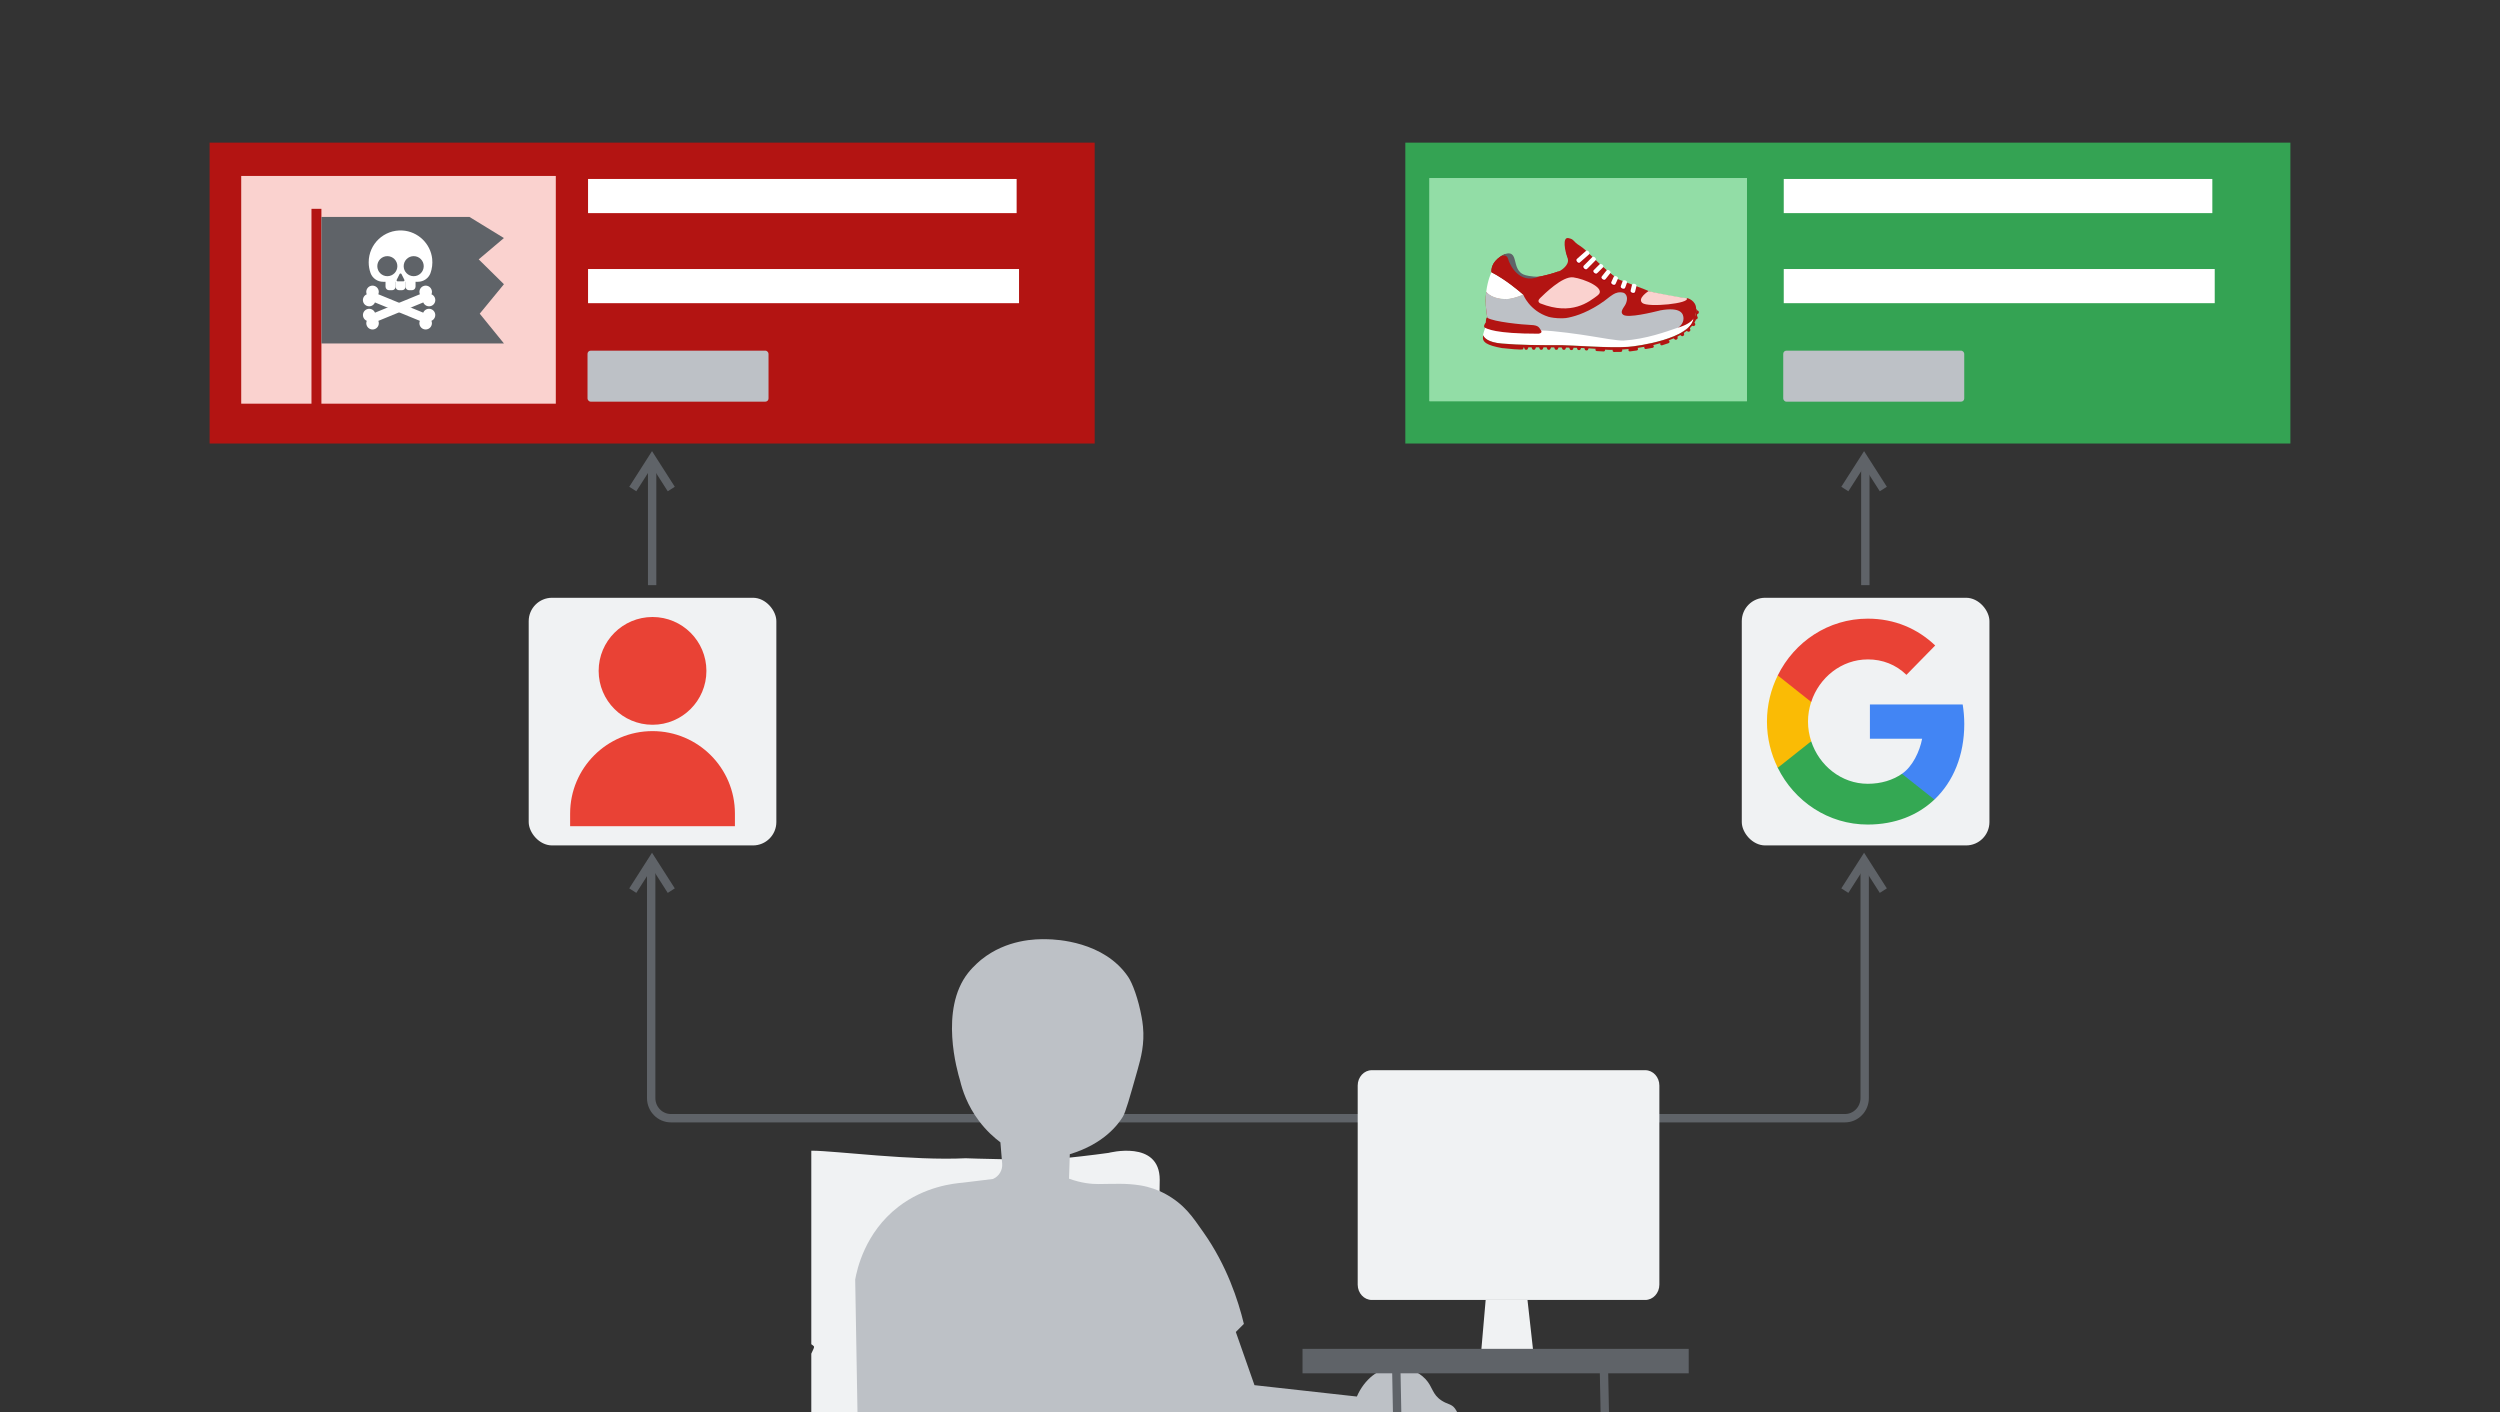 <?xml version="1.0" encoding="UTF-8"?>
<svg id="Layer_1" data-name="Layer 1" xmlns="http://www.w3.org/2000/svg" width="1494" height="844" xmlns:xlink="http://www.w3.org/1999/xlink" viewBox="0 0 1494 844">
  <rect x="0" y="0" width="1494" height="844" fill="#333333" stroke="none"/>
  <defs>
    <style>
      .cls-1, .cls-2 {
        fill: none;
      }

      .cls-3 {
        clip-path: url(#clippath);
      }

      .cls-4 {
        fill: #fabb05;
      }

      .cls-5 {
        fill: #fad2cf;
      }

      .cls-6 {
        fill: #f0f2f3;
      }

      .cls-7 {
        fill: #e94235;
      }

      .cls-8 {
        fill: #fff;
      }

      .cls-9, .cls-10 {
        fill: #92dda6;
      }

      .cls-11 {
        fill: #b31412;
      }

      .cls-12 {
        fill: #bdc1c6;
      }

      .cls-13 {
        fill: #ae0210;
      }

      .cls-14 {
        fill: #4285f4;
      }

      .cls-15 {
        fill: #34a353;
      }

      .cls-16 {
        fill: #34a853;
      }

      .cls-17 {
        fill: #5f6368;
      }

      .cls-2 {
        stroke: #5f6368;
        stroke-miterlimit: 10;
        stroke-width: 5px;
      }

      .cls-18 {
        clip-path: url(#clippath-1);
      }

      .cls-10 {
        fill-rule: evenodd;
      }
    </style>
    <clipPath id="clippath">
      <rect class="cls-1" x="484.83" y="538.24" width="399.37" height="305.6"/>
    </clipPath>
    <clipPath id="clippath-1">
      <rect class="cls-9" x="854.25" y="106.42" width="189.73" height="133.33"/>
    </clipPath>
  </defs>
  <path class="cls-2" d="M389.15,514.24v141.97c0,6.64,5.28,12.03,11.79,12.03h701.6c6.51,0,11.79-5.39,11.79-12.03v-141.97"/>
  <g>
    <g class="cls-3">
      <path class="cls-6" d="M577.3,692.18s42.64,1.61,58.3,0c15.65-1.61,26.91-3.22,26.91-3.22,0,0,30.54-8.04,30.54,16.08s-3.22,61.09-3.22,67.52-1.61,22.51-6.43,27.33c-4.82,4.82,1.61,6.43,4.82,17.68,3.22,11.25,4.82,41.8,6.43,53.05,1.61,11.25,1.61,59.48,1.61,59.48,0,0-1.61,19.29-35.37,17.68-33.76-1.61-159.76,0-159.76,0,0,0-33.16-1.61-31.55-22.51,1.61-20.9,4.82-80.38,4.82-90.03s12.85-28.94,12.05-30.54c-.8-1.61-12.05-6.43-12.05-16.08v-45.01c0-4.82-1.61-32.15-1.61-35.37s-.59-20.58,12.57-20.58,59.78,6.11,91.93,4.5Z"/>
      <path class="cls-12" d="M593.38,704.56c3.63-1.55,5.85-5.25,5.52-9.19-.35-4.24-.71-8.47-1.06-12.71-3.77-2.84-8.47-7-12.86-12.86-6.92-9.22-9.89-18.35-11.25-24.11-1.56-5.12-12.48-42.42,4.82-64.3,3.39-4.29,7.69-7.76,8.04-8.04,14.9-11.91,32.24-12.32,39.39-12.06,4.93,.1,33.75,1.13,48.23,22.51,2.57,3.8,6.1,13.25,8.04,24.11,.28,1.57,.59,3.31,.8,5.63,.97,10.31-1.15,18.41-3.22,25.72-4.8,16.98-7.2,25.47-8.84,28.13-2.72,4.41-11.07,16.13-31.67,22.36-.24,7.42-.23,7.2-.47,14.62,7.39,2.7,13.46,3.24,17.68,3.21,9.51-.06,16.19-.58,24.92,.8,5.48,.87,10.92,2.9,14.47,4.82,11.98,6.49,16.62,13.8,23.31,23.31,13.91,19.76,20.69,40.52,24.11,54.66l-4.82,4.82c5.19,14.78,5.96,17,11.15,31.78,20.4,2.27,40.8,4.53,61.19,6.8,4.38-10.16,13.04-17.21,22.51-17.68,6.2-.31,13.73,2.15,18.49,7.23,4.49,4.8,3.83,9.06,9.65,12.86,3.76,2.45,5.87,1.87,8.04,4.82,2.66,3.63,3.2,9.59,3.22,9.65-120.03,2.14-240.07,4.29-360.1,6.43-.54-31.08-1.07-62.16-1.61-93.24,1.06-5.87,5.75-27.97,25.72-43.41,15.89-12.28,33.27-14.01,38.58-14.47"/>
    </g>
    <g>
      <rect class="cls-17" x="778.39" y="806.08" width="230.78" height="14.61"/>
      <line class="cls-2" x1="834.4" y1="816.73" x2="834.97" y2="846.37"/>
      <line class="cls-2" x1="958.52" y1="818.33" x2="959.09" y2="847.97"/>
      <g>
        <path class="cls-6" d="M983.19,776.86h-163.38c-4.67,0-8.45-4.11-8.45-9.18v-118.95c0-5.07,3.78-9.18,8.45-9.18h163.38c4.67,0,8.45,4.11,8.45,9.18v118.95c0,5.07-3.78,9.18-8.45,9.18Z"/>
        <polygon class="cls-6" points="885.29 806.08 887.83 776.86 912.83 776.86 916.09 806.08 885.29 806.08"/>
      </g>
    </g>
  </g>
  <rect class="cls-11" x="125.27" y="85.24" width="528.91" height="179.81"/>
  <rect class="cls-8" x="351.42" y="106.95" width="256.12" height="20.41"/>
  <rect class="cls-8" x="351.42" y="160.77" width="257.55" height="20.41"/>
  <rect class="cls-12" x="351.1" y="209.56" width="108.17" height="30.47" rx="1.88" ry="1.88"/>
  <rect class="cls-1" x="157.54" y="103.21" width="118.87" height="121.2"/>
  <rect class="cls-15" x="839.82" y="85.24" width="528.91" height="179.81"/>
  <rect class="cls-8" x="1065.97" y="106.95" width="256.12" height="20.41"/>
  <rect class="cls-8" x="1065.97" y="160.77" width="257.55" height="20.41"/>
  <rect class="cls-12" x="1065.66" y="209.56" width="108.17" height="30.47" rx="1.88" ry="1.88"/>
  <rect class="cls-1" x="872.1" y="103.21" width="118.87" height="121.2"/>
  <g>
    <rect class="cls-9" x="854.25" y="106.42" width="189.73" height="133.33"/>
    <g class="cls-18">
      <polygon class="cls-10" points="840.86 100.48 1152.95 100.48 1152.95 239.76 840.86 239.76 840.86 100.48 840.86 100.48"/>
    </g>
  </g>
  <g>
    <rect class="cls-6" x="315.95" y="357.23" width="148" height="148" rx="13.97" ry="13.97"/>
    <g>
      <circle class="cls-7" cx="389.95" cy="400.92" r="32.2"/>
      <path class="cls-7" d="M389.95,436.91h0c27.18,0,49.24,22.06,49.24,49.24v7.58h-98.48v-7.58c0-27.18,22.06-49.24,49.24-49.24Z"/>
    </g>
  </g>
  <line class="cls-2" x1="389.72" y1="277.24" x2="389.72" y2="349.68"/>
  <line class="cls-2" x1="1114.72" y1="277.24" x2="1114.72" y2="349.68"/>
  <g>
    <rect class="cls-6" x="1040.89" y="357.23" width="148" height="148" rx="13.97" ry="13.97"/>
    <g>
      <path class="cls-14" d="M1173.85,432.62c0-4.03-.36-7.91-.95-11.65h-55.44v20.51h31.2c-1.45,7.6-5.72,16.62-12.06,20.97v15.38h19.4c11.32-10.71,17.85-26.49,17.85-45.2Z"/>
      <path class="cls-16" d="M1116.17,492.75c16.27,0,29.89-5.51,39.83-14.93l-19.4-15.38c-5.41,3.71-12.29,5.95-20.43,5.95-15.71,0-29.03-10.83-33.8-25.41h-19.98v15.84c9.91,20.1,30.24,33.93,53.78,33.93Z"/>
      <path class="cls-4" d="M1082.37,442.98c-1.22-3.72-1.91-7.67-1.91-11.76s.69-8.04,1.91-11.76v-15.84h-19.98c-4.1,8.31-6.46,17.66-6.46,27.6s2.36,19.29,6.46,27.6l19.98-15.84Z"/>
      <path class="cls-7" d="M1116.17,394.06c8.88,0,16.83,3.12,23.11,9.23h0s17.19-17.55,17.19-17.55c-10.44-9.94-24.06-16.03-40.3-16.03-23.54,0-43.87,13.82-53.78,33.93l19.98,15.84c4.77-14.58,18.09-25.41,33.8-25.41Z"/>
    </g>
  </g>
  <polyline class="cls-2" points="378.15 532.24 389.65 514.24 401.15 532.24"/>
  <polyline class="cls-2" points="1102.47 532.24 1113.97 514.24 1125.47 532.24"/>
  <polyline class="cls-2" points="378.15 292.24 389.65 274.24 401.15 292.24"/>
  <polyline class="cls-2" points="1102.47 292.24 1113.97 274.24 1125.47 292.24"/>
  <rect class="cls-5" x="144.15" y="105.15" width="188" height="136.09"/>
  <g>
    <rect class="cls-11" x="186.14" y="124.79" width="5.93" height="117.45"/>
    <polygon class="cls-17" points="280.52 129.62 192.06 129.64 192.08 205.26 301.15 205.24 286.69 187.45 301.15 169.85 286.08 155 301.14 142.26 280.52 129.62"/>
    <g>
      <path class="cls-8" d="M237.63,158.84h3.45c.71,0,1.3,.58,1.3,1.3v11.15c0,1.18-.96,2.14-2.14,2.14h-1.75c-1.18,0-2.14-.96-2.14-2.14v-11.15c0-.71,.58-1.3,1.3-1.3Z"/>
      <path class="cls-8" d="M231.67,158.85h3.45c.71,0,1.3,.58,1.3,1.3v11.15c0,1.18-.96,2.14-2.14,2.14h-1.75c-1.18,0-2.14-.96-2.14-2.14v-11.15c0-.71,.58-1.3,1.3-1.3Z"/>
      <path class="cls-8" d="M243.58,158.84h3.45c.71,0,1.3,.58,1.3,1.3v11.15c0,1.18-.96,2.14-2.14,2.14h-1.75c-1.18,0-2.14-.96-2.14-2.14v-11.15c0-.71,.58-1.3,1.3-1.3Z"/>
      <path class="cls-8" d="M257.27,163.16c.93-2.6,1.31-5.46,1.01-8.44-.95-9.14-8.53-16.4-17.7-16.97-11.07-.69-20.26,8.08-20.25,19,0,2.26,.4,4.43,1.12,6.44,1.13,3.15,4.18,5.21,7.52,5.2h20.78c3.35,0,6.39-2.07,7.53-5.23Z"/>
      <path class="cls-17" d="M253.22,159.06c0,3.31-2.68,5.99-5.99,5.99s-5.99-2.68-5.99-5.99,2.68-5.99,5.99-5.99,5.99,2.68,5.99,5.99Z"/>
      <path class="cls-17" d="M237.46,159.06c0,3.31-2.68,5.99-5.99,5.99-3.31,0-5.99-2.68-5.99-5.99,0-3.31,2.68-5.99,5.99-5.99,3.31,0,5.99,2.68,5.99,5.99Z"/>
      <path class="cls-17" d="M241.07,168.14h-3.42c-.48,0-.79-.5-.58-.93l1.71-3.43c.24-.47,.91-.47,1.15,0l1.71,3.42c.21,.43-.1,.93-.58,.93Z"/>
      <path class="cls-8" d="M257.85,173.01c-.78-1.91-2.97-2.83-4.88-2.04-1.91,.78-2.83,2.97-2.04,4.88l-26.84,11.01c-.78-1.91-2.97-2.83-4.88-2.04-1.91,.78-2.83,2.97-2.04,4.88,.39,.95,1.13,1.66,2.01,2.03-.37,.88-.4,1.9,0,2.86,.78,1.91,2.97,2.83,4.88,2.04,1.91-.78,2.83-2.97,2.04-4.88l26.84-11.01c.78,1.91,2.97,2.83,4.88,2.04,1.91-.78,2.83-2.97,2.04-4.88-.39-.95-1.13-1.66-2.01-2.03,.37-.88,.4-1.9,0-2.86Z"/>
      <path class="cls-8" d="M219.16,173.01c.78-1.91,2.97-2.83,4.88-2.04,1.91,.78,2.83,2.97,2.04,4.88l26.84,11c.78-1.91,2.97-2.83,4.88-2.04,1.91,.78,2.83,2.97,2.04,4.88-.39,.95-1.13,1.66-2.01,2.03,.37,.88,.4,1.9,0,2.86-.78,1.91-2.97,2.83-4.88,2.04-1.91-.78-2.83-2.97-2.04-4.88l-26.84-11c-.78,1.91-2.97,2.83-4.88,2.04-1.91-.78-2.83-2.97-2.04-4.88,.39-.95,1.13-1.66,2.01-2.03-.37-.88-.4-1.9,0-2.86Z"/>
    </g>
  </g>
  <path class="cls-11" d="M1013.6,184.39c-.05-4.7-5.15-6.44-5.62-6.2-4.26,.15-22.73-3.73-22.81-4.21-.08-.47-17.28-6.49-18.62-7.39-12.31-8.96-17.43-15.86-22.08-18.71-4.65-2.85-3.15-3.87-6.94-4.66-3.79-.79-1.35,8.21-.57,11.68,.79,3.47-3.79,6.47-4.66,6.94-7.66,2.91-15.63,4.17-17.61,4.24-8.44-.56-9.07-7.43-10.59-11.14-1.53-3.71-4.55-4.27-9.05-.4-4.49,3.85-3.73,8.09-3.72,8.12,.01-.02,0,0,0,0,0,0,0,0,0,0,8.48,4.42,16.25,11.02,18.95,13.41-4.18,1.72-8.01,2.74-10.72,2.67-7.37-.2-10.46-3.24-11.38-4.4,0,.06-.02,.11-.02,.17-.96,7.58,.69,15.39,.69,15.39l1.33,7.35,7.34,2.13,49.25,5.34,31.97,.03,27.22-6.76,6.14-4.57s1.87-6.71,1.5-9.04Z"/>
  <path class="cls-12" d="M991.86,185.57c-3.91,.94-19.08,4.76-21.91,2.49-2-1.6,.19-3.98,1.19-5.67,1.18-1.97,2.15-5.76-.72-7.36-2.58-.84-4.83-.09-6.5,.96-.54,.35-1.15,.77-1.79,1.23,0,0,0,0-.01,0-8.76,7.24-17.57,10.84-22.81,12.11-1.18,.32-2.39,.59-3.54,.74-.74,.07-1.44,.12-2.12,.14-3.77,.07-7.02-.51-8.23-.87-11.47-3.61-15.15-13.3-15.15-13.3-4.18,1.72-8.01,2.74-10.72,2.67-7.37-.2-10.46-3.24-11.38-4.4,0,.06-.02,.11-.02,.17-.55,4.4-.23,8.88,.14,11.86h0s0,0,0,.01c.02,.13,.03,.26,.05,.38,0,.01,0,.02,0,.03,.01,.11,.03,.22,.04,.32,0,.04,.01,.07,.02,.11,.01,.08,.02,.15,.03,.23,0,.04,.01,.08,.02,.12,0,.07,.02,.13,.03,.2,0,.04,.01,.08,.02,.12,0,.06,.02,.12,.03,.18,0,.04,.01,.08,.02,.12,0,.05,.02,.11,.02,.16,0,.04,.01,.08,.02,.12,0,.01,0,.03,0,.04h0c.14,.88,.25,1.38,.25,1.38l1.33,7.35,7.34,2.13h0s6.52,0,6.52,0l26.89,1.08,1.39-.13c1.07,1.54,2.6,2.48,4.01,1.94,.46-.17,.65,.68,.93,.99,3.96,.54,10.76-1.35,13.02-.97,6.22,1.03,15.65,2.7,19.28,2.63,10.9-.63,21.4-3.88,27.94-6.1,0,0,8.61-2.72,8.56-8.47-.02-2.39-.95-7.22-14.21-4.78Z"/>
  <path class="cls-5" d="M920.72,181.41s-2.73-.96-.36-3.25c2.37-2.28,13.34-13.29,19.8-12.42,6.46,.87,20.25,6.54,14.56,10.81-5.25,3.94-15.44,12.12-34,4.85Z"/>
  <path class="cls-8" d="M897.39,205.26c11.25,.96,21.2,.97,36.35,.99,4.62,0,28.42,1.81,39.19,.99,5.68-.35,37.21-4.91,39.16-16.88-1.44,2.01-4.32,4.07-10.12,5.7-5.53,1.89-18.4,6.69-31.9,7.47-3.63,.07-13.06-1.59-19.28-2.63-6.22-1.03-22.16-3.34-29.89-3.43-7.74-.09-26.29-.97-31.81-5.24,0,0-2.14,4.55-2.83,8.05,.51,1.36,2.6,4.25,11.12,4.98Z"/>
  <path class="cls-11" d="M897.85,208.03c2.13,.24,12.15,1.34,12.33,.62,.18-.71,.36-1.07,.36-1.07,0,0,.08,0,.23,0,.04,.08,.17,.4,.38,.97,.18,.48,.91,.48,.91,.48,0,0,.71,0,.91-.48,.25-.61,.38-.94,.39-.99,.56,0,1.2,0,1.9,0,0,.01,.15,.34,.39,.99,.18,.48,.91,.48,.91,.48,0,0,.71,0,.91-.48,.27-.66,.39-.99,.39-.99h-1.3s-.6,0-.6,0c1.79,0,3.94,0,6.31,0h-1.2s-1.3,0-1.3,0c0,0,.15,.33,.39,1,.18,.48,.91,.48,.91,.48,0,0,.71,0,.91-.48,.27-.66,.39-.99,.39-.99,.62,0,1.25,0,1.9,0,.02,.03,.16,.36,.39,.99,.18,.48,.91,.48,.91,.48,0,0,.71,0,.91-.48,.23-.57,.36-.89,.39-.97,.63,0,1.27,.01,1.92,.02,.04,.1,.18,.41,.38,.96,.18,.48,.91,.48,.91,.48,0,0,.71,0,.91-.48,.21-.5,.33-.81,.37-.93,.65,0,1.3,.02,1.95,.03,.06,.13,.18,.43,.36,.91,.18,.48,.91,.48,.91,.48,0,0,.71,0,.91-.48,.18-.43,.29-.72,.35-.87,.65,.01,1.3,.02,1.94,.04,0,0,.15,.33,.39,.99,.18,.48,.91,.48,.91,.48,0,0,.71,0,.91-.47,.21-.5,.33-.82,.37-.94,.66,.02,1.32,.04,1.96,.05,.06,.14,.18,.44,.35,.89,.18,.48,.91,.48,.91,.48,0,0,.71,0,.91-.47,.15-.38,.26-.64,.32-.81,.68,.02,1.35,.05,2,.08,.05,.13,.18,.43,.36,.93,.18,.48,.91,.48,.91,.48,0,0,.71,0,.91-.48,.15-.38,.26-.65,.33-.81,1.58,.08,3.01,.18,4.25,.29-.09,.13-.15,.28-.16,.45-.03,.47,.33,.88,.81,.91l4.05,.23c.47,.03,.88-.33,.91-.81,0-.09,0-.18-.03-.26,1.26,.08,2.8,.14,4.62,.13-.06,.12-.1,.25-.09,.4,0,.47,.4,.85,.87,.85l4.05-.05c.47,0,.85-.39,.85-.87,0-.2-.07-.37-.18-.51,1.28-.08,2.64-.2,4.09-.34-.17,.18-.26,.43-.22,.7,.06,.47,.5,.8,.97,.73l4.02-.56c.47-.06,.8-.5,.73-.97-.03-.23-.15-.42-.31-.55,1.33-.19,2.73-.42,4.18-.67-.11,.17-.16,.38-.12,.6,.08,.47,.53,.78,.99,.7l4-.69c.47-.08,.78-.52,.7-.99-.05-.27-.22-.49-.45-.61,.78-.19,2.38-.58,4.43-1.19-.14,.21-.19,.48-.1,.74,.15,.45,.64,.69,1.09,.54l3.85-1.28c.45-.15,.69-.64,.54-1.09-.09-.27-.29-.45-.54-.54,1-.38,2.03-.8,3.07-1.25,.11,.1,.35,.32,.69,.67,.36,.37,1.02,.06,1.02,.06,0,0,.65-.29,.63-.81-.02-.55-.04-.89-.05-1.01,.56-.28,1.11-.57,1.65-.88,.13,.1,.38,.28,.74,.57,.4,.32,1.02-.05,1.02-.05,0,0,.61-.36,.54-.87-.07-.48-.12-.8-.15-.95,.57-.38,1.13-.77,1.66-1.18,.15,.07,.42,.22,.82,.45,.45,.26,1-.22,1-.22,0,0,.55-.45,.39-.95-.15-.46-.25-.77-.3-.91,.49-.47,.95-.95,1.37-1.45,.17,.04,.4,.11,.7,.2,.49,.15,.93-.44,.93-.44,0,0,.43-.57,.16-1.01-.18-.29-.31-.51-.4-.66,.37-.62,.69-1.26,.94-1.92,.08,0,.17-.01,.26-.02,.51-.04,.7-.75,.7-.75,0,0,.2-.68-.22-1-.07-.06-.14-.11-.2-.15,.04-.23,.08-.45,.11-.68,0-.2,.02-.39,.04-.56,.12-.04,.27-.08,.43-.13,.49-.15,.54-.87,.54-.87,0,0,.05-.71-.41-.94-.21-.1-.39-.19-.53-.26-.12-.3-.31-.64-.61-1.03-.09,1.5,.11,3.71-1.5,5.97-1.95,11.97-33.48,16.53-39.16,16.88-10.78,.82-34.58-.98-39.19-.99-15.16-.02-25.1-.03-36.35-.99-8.52-.73-10.61-3.62-11.12-4.98-.04,.19-.07,.37-.1,.55-.55,3.55,2.05,5.45,11.68,7.2Z"/>
  <path class="cls-8" d="M888.17,174.34c.92,1.16,4.01,4.21,11.38,4.4,2.7,.07,6.54-.95,10.72-2.67-2.7-2.38-10.49-8.94-18.97-13.37-.21,.42-2.21,4.56-3.13,11.63Z"/>
  <path class="cls-11" d="M931.55,162.12c-7.43,2.72-14.96,3.89-16.87,3.97-8.44-.56-9.07-7.43-10.59-11.14-1.53-3.71-4.55-4.27-9.05-.4-4.5,3.86-3.72,8.13-3.72,8.13,0,0,0,.01-.02,.04,8.48,4.42,16.26,10.98,18.97,13.37,7.56-3.11,16.22-8.53,21.28-13.95Z"/>
  <path class="cls-11" d="M919.46,199.41s2.58-.31,1.45-1.93c-1.13-1.62-1.28-3.12-6.1-3.28-4.82-.16-22.18-1.84-25.97-4.29-.47-.4-.79,.16-.95,2.84-.55,.63-1.66,2.52-.48,3.08,1.18,.55,5.84,3.64,32.05,3.59Z"/>
  <path class="cls-5" d="M1007.97,178.18c-4.41-.39-21.47-3.74-22.81-4.21,0,0-6.94,4.35-3.68,7.1,3.34,2.81,28.99,.29,26.49-2.89Z"/>
  <path class="cls-17" d="M910.34,163.99c-1.25-.62-1.87-1.27-1.87-1.27h0c-2.62-2.5-2.72-6.52-3.76-9.05-1.27-3.09-4.2-2.72-7.54-.7,.92-.18,3.31-1.03,4.06,1.74,.94,3.46,6.58,15.32,18.17,10.71-4.43-.13-7.53-.72-9.06-1.43Z"/>
  <path class="cls-11" d="M948.48,157.5c1.42-.35,3.91,.83,6.27,2.37,1.6,1.04,7.28,4.65,10.13,5.49-10.11-7.82-16.41-15.82-20.65-18.41-4.66-2.85-3.15-3.87-6.94-4.66-3.76-.79-2.07,7.81-.59,11.59,3.07-.58,8.72-1.39,9.06,.42,.47,2.49,1.3,3.55,2.72,3.2Z"/>
  <g>
    <path class="cls-13" d="M947.82,159.13c-.87-.58-1.89-.57-2.28,.01-.39,.59,0,1.53,.87,2.11,.87,.58,1.89,.57,2.28-.02,.39-.59,0-1.53-.87-2.11Z"/>
    <path class="cls-13" d="M941.64,154.73c-.51,.49-.33,1.5,.4,2.25,.73,.75,1.73,.96,2.24,.47,.51-.49,.33-1.5-.4-2.25-.73-.75-1.73-.96-2.24-.47Z"/>
    <path class="cls-13" d="M953.97,161.7c-.87-.58-1.89-.57-2.29,.01-.39,.59,0,1.53,.87,2.11,.87,.58,1.89,.57,2.29-.01,.39-.59,0-1.53-.87-2.11Z"/>
    <path class="cls-13" d="M958.9,165.29c-.87-.58-1.89-.57-2.28,.01-.39,.59,0,1.53,.87,2.11,.87,.58,1.89,.57,2.28-.02,.39-.59,0-1.53-.87-2.11Z"/>
    <path class="cls-13" d="M964.47,168.39c-.95-.44-1.96-.28-2.26,.36-.3,.64,.23,1.52,1.18,1.96,.95,.44,1.96,.28,2.26-.36,.3-.64-.23-1.52-1.18-1.96Z"/>
    <path class="cls-13" d="M970.19,170.67c-1-.3-1.98,0-2.18,.68-.2,.68,.45,1.47,1.45,1.77,1,.3,1.98,0,2.18-.68,.2-.68-.45-1.47-1.45-1.77Z"/>
    <path class="cls-13" d="M976.03,173.09c-1-.3-1.98,0-2.18,.68-.2,.68,.45,1.47,1.45,1.77,1,.3,1.98,0,2.18-.68,.2-.68-.45-1.47-1.45-1.77Z"/>
  </g>
  <g>
    <path class="cls-8" d="M949.44,150.36c-.49-.59-1.2-.8-1.59-.47l-5.55,4.9c-.39,.33-.31,1.06,.17,1.65,.49,.59,1.2,.8,1.59,.47l5.55-4.9c.39-.33,.31-1.06-.17-1.65Z"/>
    <path class="cls-8" d="M953.18,153.9c-.56-.52-1.3-.63-1.64-.26l-5.18,5.23c-.34,.37-.17,1.1,.39,1.61,.56,.52,1.3,.63,1.64,.26l5.18-5.23c.35-.37,.17-1.1-.39-1.61Z"/>
    <path class="cls-8" d="M961.74,161.61c-.63-.43-1.37-.44-1.66-.01l-2.96,3.74c-.29,.42,0,1.11,.63,1.54,.63,.43,1.37,.44,1.66,.01l2.96-3.74c.29-.42,0-1.11-.63-1.54Z"/>
    <path class="cls-8" d="M957.52,158.12c-.6-.47-1.34-.52-1.66-.12l-3.57,3.56c-.31,.4-.08,1.11,.53,1.57,.6,.47,1.34,.52,1.66,.12l3.57-3.56c.31-.4,.08-1.11-.53-1.57Z"/>
    <path class="cls-8" d="M971.28,167.57c-.72-.24-1.44-.05-1.6,.43l-1.12,3.13c-.16,.48,.29,1.07,1.02,1.31,.72,.24,1.44,.05,1.6-.43l1.12-3.13c.16-.48-.29-1.07-1.02-1.31Z"/>
    <path class="cls-8" d="M976.89,169.64c-.74-.21-1.44,.02-1.58,.51l-.87,3.56c-.14,.49,.35,1.05,1.08,1.26,.73,.21,1.44-.02,1.58-.51l.87-3.56c.14-.49-.35-1.05-1.08-1.26Z"/>
    <path class="cls-8" d="M966.01,165.15c-.69-.33-1.42-.22-1.64,.24l-1.46,3.22c-.22,.46,.16,1.1,.85,1.42,.69,.33,1.42,.22,1.64-.24l1.46-3.22c.22-.46-.16-1.1-.85-1.42Z"/>
  </g>
</svg>